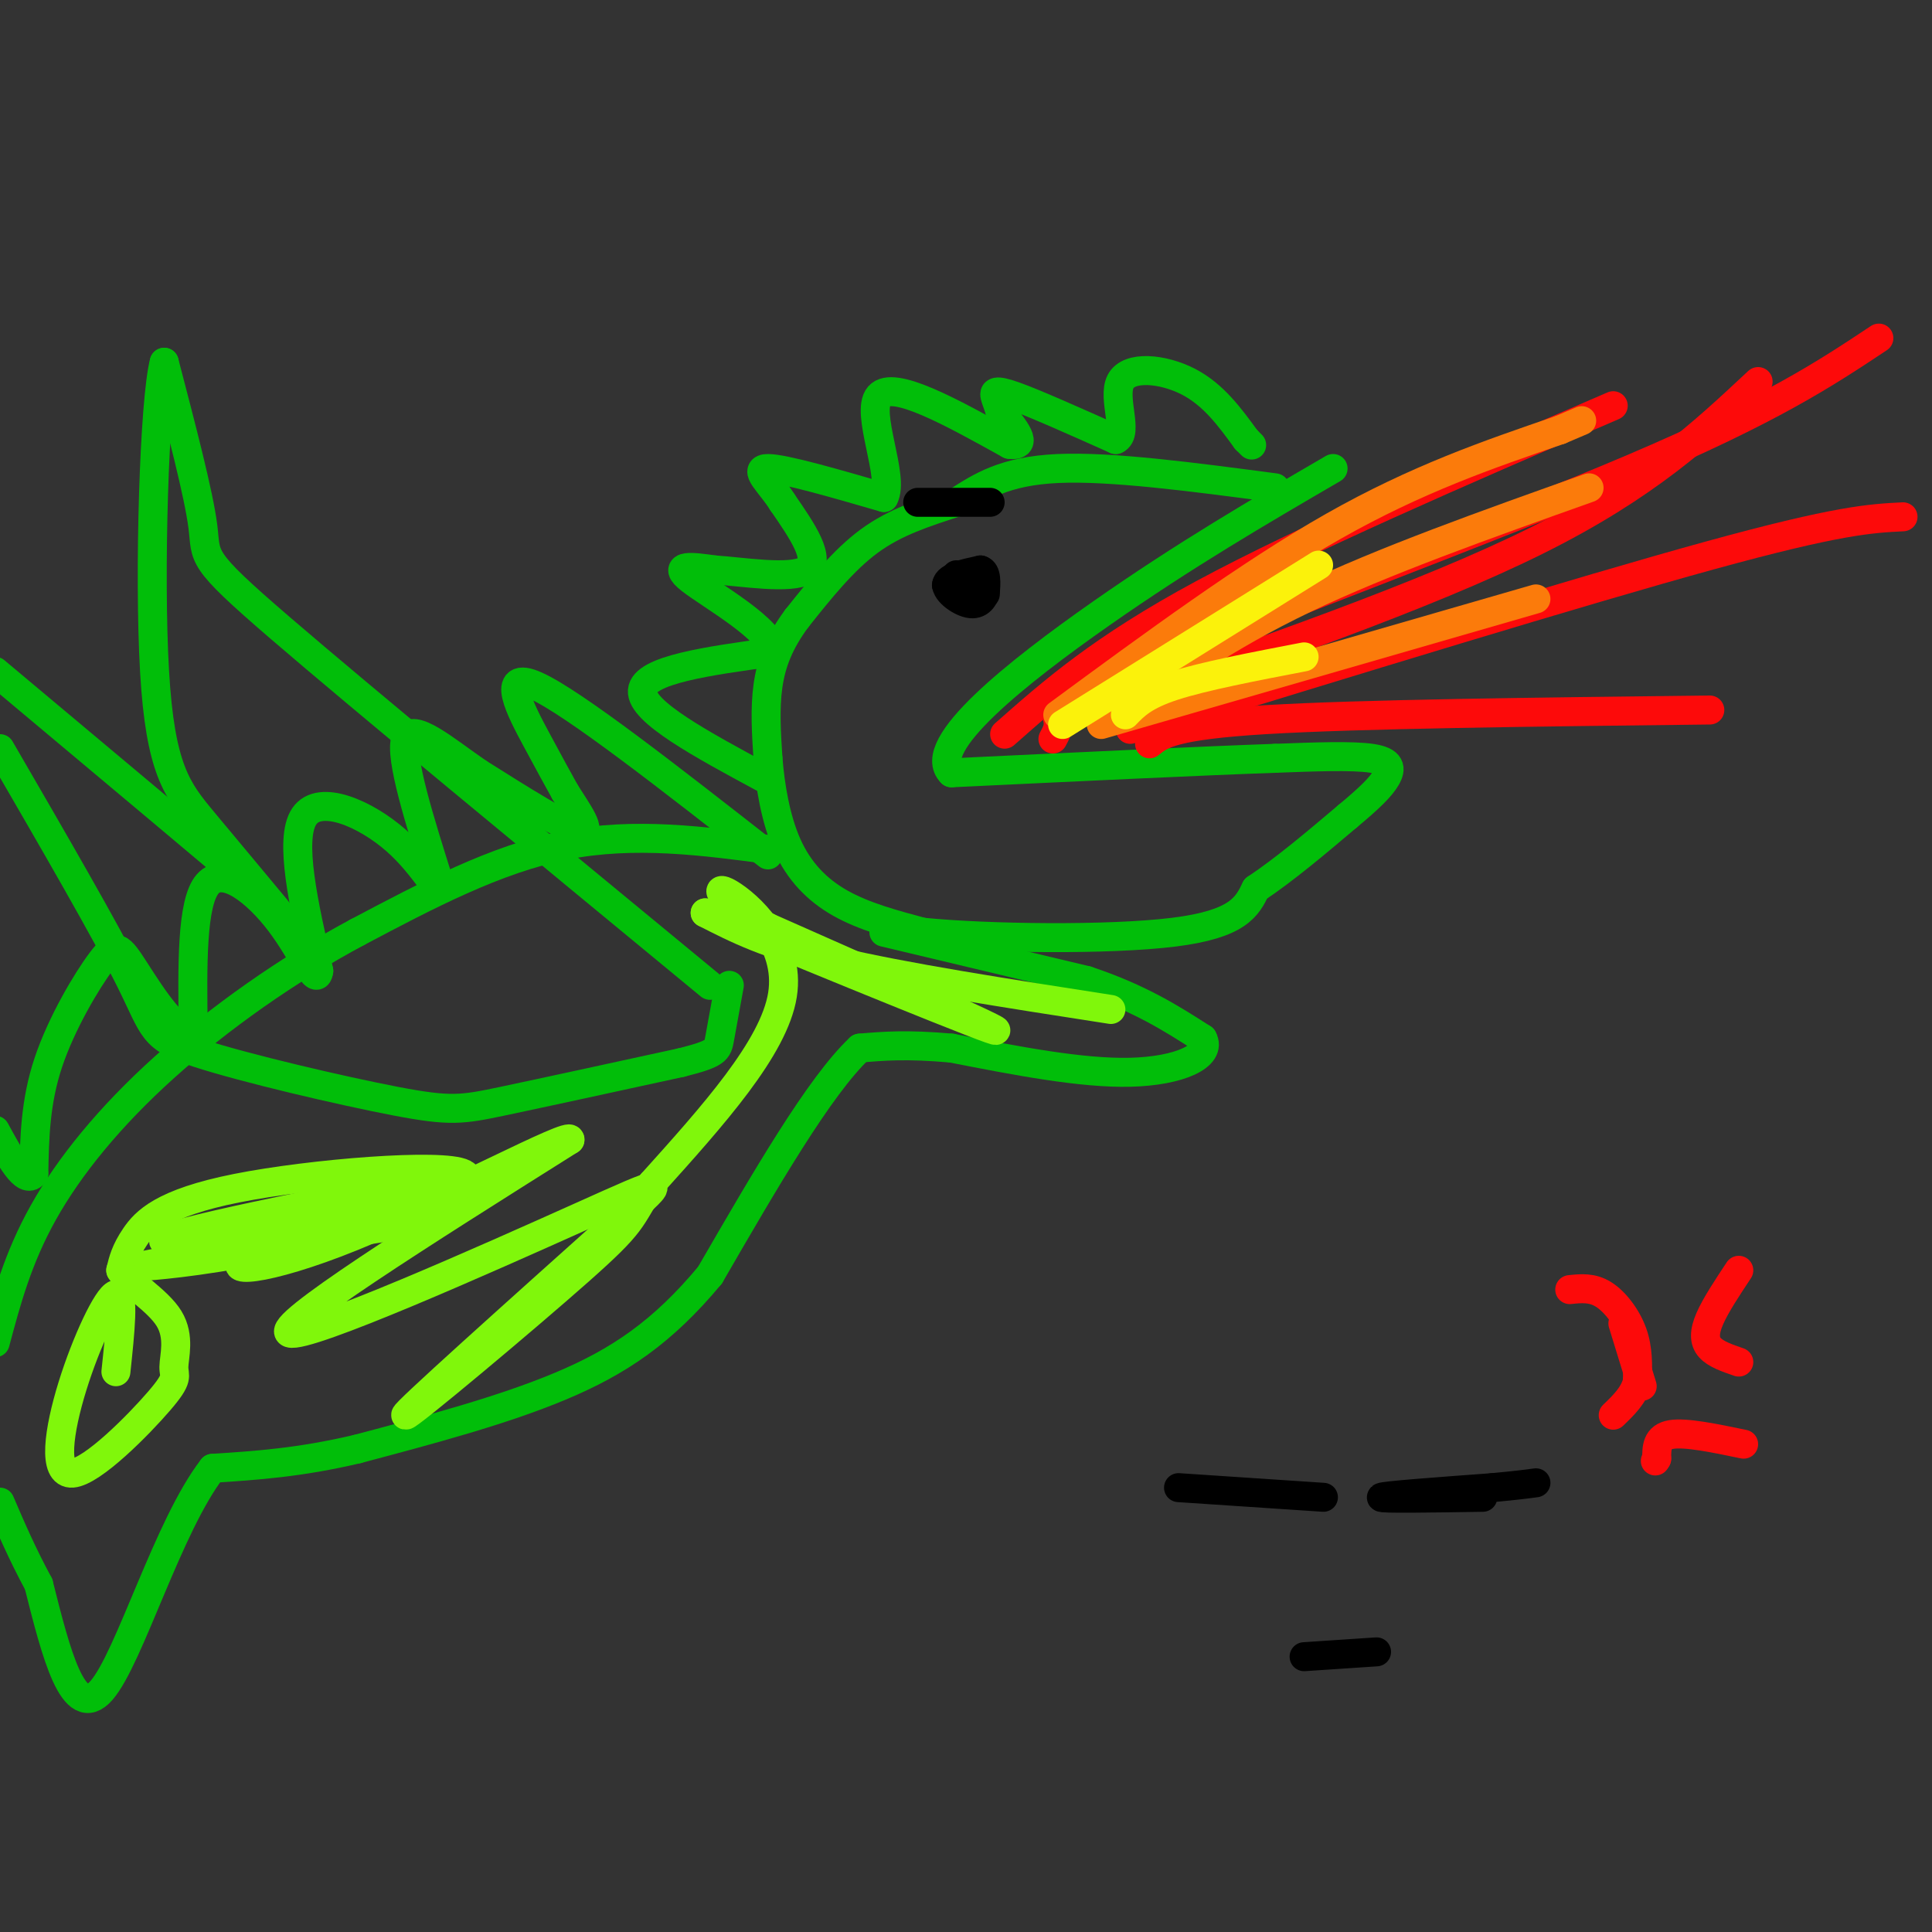 <svg viewBox='0 0 400 400' version='1.1' xmlns='http://www.w3.org/2000/svg' xmlns:xlink='http://www.w3.org/1999/xlink'><rect x="0" y="0" width="400" height="400" fill="#333333" stroke="none"/><g fill='none' stroke='rgb(1,190,9)' stroke-width='6' stroke-linecap='round' stroke-linejoin='round'><path d='M264,101c-17.000,-2.250 -34.000,-4.500 -45,-4c-11.000,0.500 -16.000,3.750 -21,7'/><path d='M198,104c-6.600,2.156 -12.600,4.044 -18,8c-5.400,3.956 -10.200,9.978 -15,16'/><path d='M165,128c-3.667,4.933 -5.333,9.267 -6,14c-0.667,4.733 -0.333,9.867 0,15'/><path d='M159,157c0.452,5.750 1.583,12.625 4,18c2.417,5.375 6.119,9.250 11,12c4.881,2.750 10.940,4.375 17,6'/><path d='M191,193c13.444,1.333 38.556,1.667 52,0c13.444,-1.667 15.222,-5.333 17,-9'/><path d='M260,184c6.000,-4.000 12.500,-9.500 19,-15'/><path d='M279,169c4.690,-3.893 6.917,-6.125 8,-8c1.083,-1.875 1.024,-3.393 -3,-4c-4.024,-0.607 -12.012,-0.304 -20,0'/><path d='M264,157c-14.500,0.500 -40.750,1.750 -67,3'/><path d='M197,160c-5.667,-5.533 13.667,-20.867 31,-33c17.333,-12.133 32.667,-21.067 48,-30'/><path d='M160,176c-14.333,-1.917 -28.667,-3.833 -43,-1c-14.333,2.833 -28.667,10.417 -43,18'/><path d='M74,193c-14.333,7.655 -28.667,17.792 -40,28c-11.333,10.208 -19.667,20.488 -25,30c-5.333,9.512 -7.667,18.256 -10,27'/><path d='M183,193c0.000,0.000 42.000,10.000 42,10'/><path d='M225,203c11.000,3.667 17.500,7.833 24,12'/><path d='M249,215c2.044,3.644 -4.844,6.756 -15,7c-10.156,0.244 -23.578,-2.378 -37,-5'/><path d='M197,217c-9.333,-0.833 -14.167,-0.417 -19,0'/><path d='M178,217c-8.333,7.833 -19.667,27.417 -31,47'/><path d='M147,264c-9.844,11.844 -18.956,17.956 -31,23c-12.044,5.044 -27.022,9.022 -42,13'/><path d='M74,300c-12.000,2.833 -21.000,3.417 -30,4'/><path d='M44,304c-9.200,11.822 -17.200,39.378 -23,46c-5.800,6.622 -9.400,-7.689 -13,-22'/><path d='M8,328c-3.500,-6.500 -5.750,-11.750 -8,-17'/><path d='M159,177c-20.133,-15.756 -40.267,-31.511 -48,-35c-7.733,-3.489 -3.067,5.289 0,11c3.067,5.711 4.533,8.356 6,11'/><path d='M117,164c2.533,4.022 5.867,8.578 3,8c-2.867,-0.578 -11.933,-6.289 -21,-12'/><path d='M99,160c-6.911,-4.756 -13.689,-10.644 -15,-7c-1.311,3.644 2.844,16.822 7,30'/><path d='M91,183c0.214,3.286 -2.750,-3.500 -9,-9c-6.250,-5.500 -15.786,-9.714 -19,-5c-3.214,4.714 -0.107,18.357 3,32'/><path d='M66,201c-0.488,3.524 -3.208,-3.667 -8,-10c-4.792,-6.333 -11.655,-11.810 -15,-8c-3.345,3.810 -3.173,16.905 -3,30'/><path d='M40,213c-2.923,2.306 -8.732,-6.928 -12,-12c-3.268,-5.072 -3.995,-5.981 -7,-2c-3.005,3.981 -8.287,12.852 -11,21c-2.713,8.148 -2.856,15.574 -3,23'/><path d='M7,243c-1.833,2.333 -4.917,-3.333 -8,-9'/><path d='M158,161c-12.667,-6.833 -25.333,-13.667 -25,-18c0.333,-4.333 13.667,-6.167 27,-8'/><path d='M160,135c0.200,-4.489 -12.800,-11.711 -17,-15c-4.200,-3.289 0.400,-2.644 5,-2'/><path d='M148,118c5.222,0.311 15.778,2.089 19,0c3.222,-2.089 -0.889,-8.044 -5,-14'/><path d='M162,104c-2.511,-4.000 -6.289,-7.000 -3,-7c3.289,0.000 13.644,3.000 24,6'/><path d='M183,103c2.311,-4.178 -3.911,-17.622 -1,-21c2.911,-3.378 14.956,3.311 27,10'/><path d='M209,92c4.167,0.500 1.083,-3.250 -2,-7'/><path d='M207,85c-0.524,-1.655 -0.833,-2.292 -1,-3c-0.167,-0.708 -0.190,-1.488 4,0c4.190,1.488 12.595,5.244 21,9'/><path d='M231,91c2.786,-1.179 -0.750,-8.625 1,-12c1.750,-3.375 8.786,-2.679 14,0c5.214,2.679 8.607,7.339 12,12'/><path d='M258,91c2.000,2.000 1.000,1.000 0,0'/><path d='M147,204c-35.978,-29.667 -71.956,-59.333 -89,-74c-17.044,-14.667 -15.156,-14.333 -16,-21c-0.844,-6.667 -4.422,-20.333 -8,-34'/><path d='M34,75c-2.051,7.649 -3.179,43.772 -2,64c1.179,20.228 4.663,24.561 10,31c5.337,6.439 12.525,14.982 15,18c2.475,3.018 0.238,0.509 -2,-2'/><path d='M55,186c-9.667,-8.167 -32.833,-27.583 -56,-47'/><path d='M0,155c10.952,18.879 21.904,37.758 27,48c5.096,10.242 4.335,11.848 14,15c9.665,3.152 29.756,7.848 41,10c11.244,2.152 13.641,1.758 22,0c8.359,-1.758 22.679,-4.879 37,-8'/><path d='M141,220c7.444,-1.867 7.556,-2.533 8,-5c0.444,-2.467 1.222,-6.733 2,-11'/></g>
<g fill='none' stroke='rgb(253,10,10)' stroke-width='6' stroke-linecap='round' stroke-linejoin='round'><path d='M208,152c10.000,-8.833 20.000,-17.667 41,-29c21.000,-11.333 53.000,-25.167 85,-39'/><path d='M218,153c0.661,-1.220 1.321,-2.440 1,-4c-0.321,-1.560 -1.625,-3.458 21,-13c22.625,-9.542 69.179,-26.726 98,-39c28.821,-12.274 39.911,-19.637 51,-27'/><path d='M227,147c34.083,-11.833 68.167,-23.667 91,-35c22.833,-11.333 34.417,-22.167 46,-33'/><path d='M234,151c46.667,-14.333 93.333,-28.667 120,-36c26.667,-7.333 33.333,-7.667 40,-8'/><path d='M238,154c2.333,-1.917 4.667,-3.833 24,-5c19.333,-1.167 55.667,-1.583 92,-2'/></g>
<g fill='none' stroke='rgb(251,123,11)' stroke-width='6' stroke-linecap='round' stroke-linejoin='round'><path d='M219,148c19.833,-14.583 39.667,-29.167 57,-39c17.333,-9.833 32.167,-14.917 47,-20'/><path d='M323,89c7.833,-3.333 3.917,-1.667 0,0'/><path d='M231,148c11.333,-8.083 22.667,-16.167 39,-24c16.333,-7.833 37.667,-15.417 59,-23'/><path d='M228,150c0.000,0.000 90.000,-26.000 90,-26'/></g>
<g fill='none' stroke='rgb(251,242,11)' stroke-width='6' stroke-linecap='round' stroke-linejoin='round'><path d='M220,150c0.000,0.000 53.000,-33.000 53,-33'/><path d='M233,148c1.917,-2.000 3.833,-4.000 10,-6c6.167,-2.000 16.583,-4.000 27,-6'/></g>
<g fill='none' stroke='rgb(0,0,0)' stroke-width='6' stroke-linecap='round' stroke-linejoin='round'><path d='M198,119c0.000,0.000 1.000,2.000 1,2'/><path d='M199,121c-0.857,0.464 -3.500,0.625 -3,0c0.500,-0.625 4.143,-2.036 6,-2c1.857,0.036 1.929,1.518 2,3'/><path d='M204,122c0.012,1.345 -0.958,3.208 -3,3c-2.042,-0.208 -5.155,-2.488 -5,-4c0.155,-1.512 3.577,-2.256 7,-3'/><path d='M203,118c1.333,0.333 1.167,2.667 1,5'/><path d='M190,104c0.000,0.000 15.000,0.000 15,0'/><path d='M274,310c0.000,0.000 -30.000,-2.000 -30,-2'/><path d='M307,310c-10.667,0.167 -21.333,0.333 -21,0c0.333,-0.333 11.667,-1.167 23,-2'/><path d='M309,308c5.333,-0.500 7.167,-0.750 9,-1'/><path d='M285,342c0.000,0.000 -15.000,1.000 -15,1'/></g>
<g fill='none' stroke='rgb(253,10,10)' stroke-width='6' stroke-linecap='round' stroke-linejoin='round'><path d='M336,274c0.000,0.000 4.000,13.000 4,13'/><path d='M360,263c-2.400,3.622 -4.800,7.244 -6,10c-1.200,2.756 -1.200,4.644 0,6c1.200,1.356 3.600,2.178 6,3'/><path d='M361,299c-6.000,-1.250 -12.000,-2.500 -15,-2c-3.000,0.500 -3.000,2.750 -3,5'/><path d='M343,302c-0.500,0.833 -0.250,0.417 0,0'/><path d='M325,267c2.311,-0.244 4.622,-0.489 7,1c2.378,1.489 4.822,4.711 6,8c1.178,3.289 1.089,6.644 1,10'/><path d='M339,286c-0.667,2.833 -2.833,4.917 -5,7'/></g>
<g fill='none' stroke='rgb(128,247,11)' stroke-width='6' stroke-linecap='round' stroke-linejoin='round'><path d='M230,209c-21.500,-3.333 -43.000,-6.667 -57,-10c-14.000,-3.333 -20.500,-6.667 -27,-10'/><path d='M146,189c10.956,4.711 51.844,21.489 59,24c7.156,2.511 -19.422,-9.244 -46,-21'/><path d='M159,192c-9.905,-5.619 -11.667,-9.167 -8,-7c3.667,2.167 12.762,10.048 11,21c-1.762,10.952 -14.381,24.976 -27,39'/><path d='M135,245c-4.893,7.833 -3.625,7.917 -15,18c-11.375,10.083 -35.393,30.167 -36,30c-0.607,-0.167 22.196,-20.583 45,-41'/><path d='M129,252c9.190,-8.250 9.667,-8.375 -9,0c-18.667,8.375 -56.476,25.250 -60,24c-3.524,-1.250 27.238,-20.625 58,-40'/><path d='M118,236c0.708,-2.140 -26.522,12.509 -45,20c-18.478,7.491 -28.206,7.825 -21,4c7.206,-3.825 31.344,-11.807 40,-15c8.656,-3.193 1.828,-1.596 -5,0'/><path d='M87,245c-16.679,3.107 -55.875,10.875 -53,12c2.875,1.125 47.821,-4.393 56,-5c8.179,-0.607 -20.411,3.696 -49,8'/><path d='M41,260c-11.013,1.840 -14.046,2.441 -9,2c5.046,-0.441 18.173,-1.922 34,-6c15.827,-4.078 34.356,-10.753 30,-13c-4.356,-2.247 -31.596,-0.067 -47,3c-15.404,3.067 -18.973,7.019 -21,10c-2.027,2.981 -2.514,4.990 -3,7'/><path d='M25,263c1.767,2.775 7.685,6.213 10,10c2.315,3.787 1.028,7.921 1,10c-0.028,2.079 1.202,2.101 -3,7c-4.202,4.899 -13.838,14.674 -18,15c-4.162,0.326 -2.851,-8.797 0,-18c2.851,-9.203 7.243,-18.487 9,-19c1.757,-0.513 0.878,7.743 0,16'/></g>
</svg>